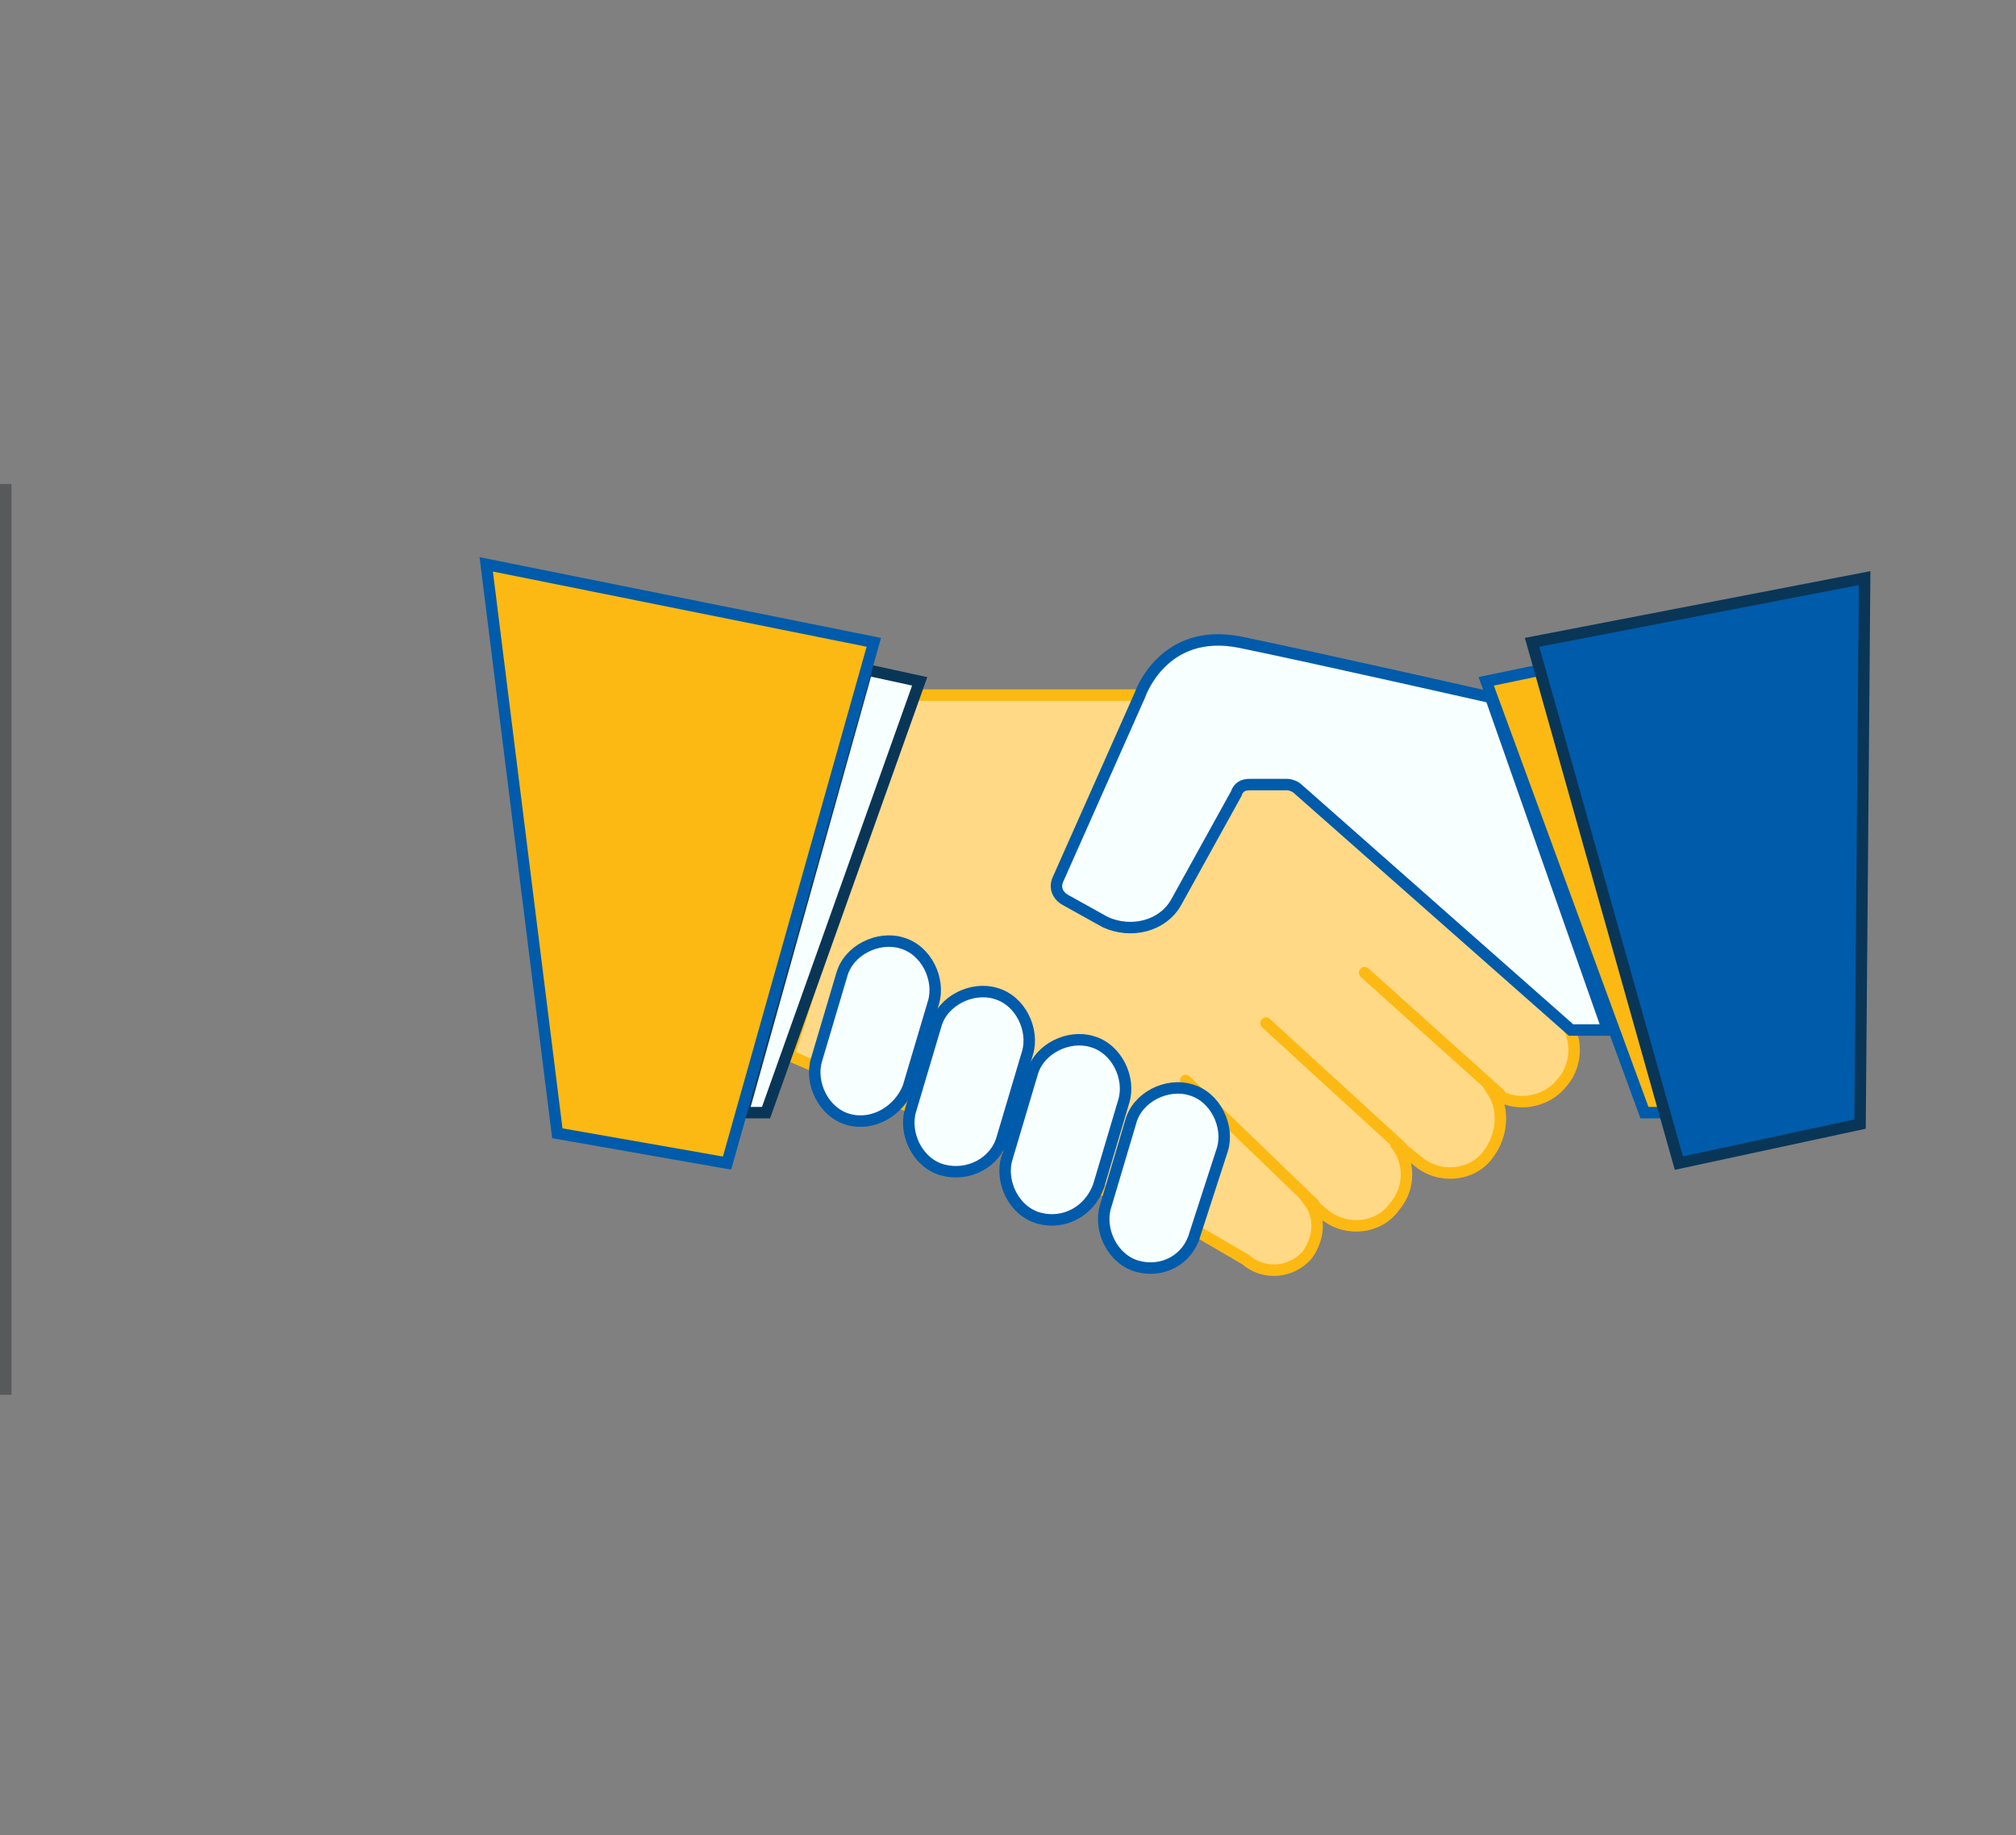 <?xml version="1.0" encoding="utf-8"?>
<!-- Generator: Adobe Illustrator 26.4.1, SVG Export Plug-In . SVG Version: 6.00 Build 0)  -->
<svg version="1.1" id="Layer_1" xmlns="http://www.w3.org/2000/svg" xmlns:xlink="http://www.w3.org/1999/xlink" x="0px" y="0px"
	 viewBox="0 0 87.9 80" style="enable-background:new 0 0 87.9 80;" xml:space="preserve">
<rect x="0" y="0" width="87.9" height="80" fill="#808080" stroke="none"/>
<style type="text/css">
	.st0{fill:none;stroke:#58595B;stroke-miterlimit:10;}
	.st1{fill:none;}
	.st2{fill:#FFD985;stroke:#FDB913;stroke-width:0.5;stroke-miterlimit:10;}
	.st3{fill:none;stroke:#FDB913;stroke-width:0.5;stroke-linecap:round;stroke-linejoin:round;stroke-miterlimit:10;}
	.st4{fill:#F8FFFF;stroke:#093657;stroke-width:0.5;stroke-miterlimit:10;}
	.st5{fill:#FDB913;stroke:#005BAA;stroke-width:0.5;stroke-miterlimit:10;}
	.st6{fill:#F8FFFF;stroke:#005BAA;stroke-width:0.5;stroke-miterlimit:10;}
	.st7{fill:#005BAA;stroke:#093657;stroke-width:0.5;stroke-miterlimit:10;}
</style>
<line class="st0" x1="0" y1="21.1" x2="0" y2="60.8"/>
<rect x="8.8" y="-1.4" class="st1" width="80" height="80"/>
<rect x="12.8" class="st1" width="80" height="80"/>
<g>
	<g>
		<g>
			<path class="st2" d="M52.1,30.3H39.4L34.4,46l17.5,7.5l2.4,1.4c0.8,0.7,2,0.6,2.7-0.2c0.5-0.7,0.6-1.6,0.1-2.3l0,0l0.6,0.5
				c0.9,0.8,2.4,0.7,3.1-0.3l0,0c0.7-0.8,0.7-2,0-2.8l0,0l1,0.8c0.9,0.8,2.4,0.7,3.1-0.3l0,0c0.6-0.8,0.7-1.9,0.2-2.7
				c0.9,0.7,2.3,0.5,3-0.4l0,0c0.8-0.9,0.7-2.4-0.3-3.1L52.1,30.3z"/>
			<g>
				<line class="st3" x1="65.4" y1="47.7" x2="59.5" y2="42.4"/>
				<line class="st3" x1="61.1" y1="50" x2="55.2" y2="44.6"/>
				<line class="st3" x1="57.3" y1="52.5" x2="51.7" y2="47.1"/>
			</g>
		</g>
		<g>
			<polygon class="st4" points="32.4,48.5 33.4,48.5 40.1,29.7 37.8,29.2 			"/>
			<polygon class="st5" points="21.2,24.6 38.1,28 31.7,50.7 24.3,49.4 			"/>
		</g>
	</g>
	<g>
		<g>
			<g>
				<path class="st6" d="M37,48.8L37,48.8c-1.1-0.3-1.7-1.6-1.4-2.6l1.1-3.7c0.3-1.1,1.6-1.7,2.6-1.4l0,0c1.1,0.3,1.7,1.6,1.4,2.6
					l-1.1,3.7C39.2,48.4,38.1,49.1,37,48.8z"/>
				<path class="st6" d="M41.1,51L41.1,51c-1.1-0.3-1.7-1.6-1.4-2.6l1.1-3.7c0.3-1.1,1.6-1.7,2.6-1.4l0,0c1.1,0.3,1.7,1.6,1.4,2.6
					l-1.1,3.7C43.4,50.7,42.2,51.3,41.1,51z"/>
				<path class="st6" d="M45.3,53.1L45.3,53.1c-1.1-0.3-1.7-1.6-1.4-2.6l1.1-3.7c0.3-1.1,1.6-1.7,2.6-1.4l0,0
					c1.1,0.3,1.7,1.6,1.4,2.6l-1.1,3.7C47.5,52.8,46.4,53.4,45.3,53.1z"/>
				<path class="st6" d="M49.6,55.2L49.6,55.2c-1.1-0.3-1.7-1.6-1.4-2.6l1.1-3.7c0.3-1.1,1.6-1.7,2.6-1.4l0,0
					c1.1,0.3,1.7,1.6,1.4,2.6l-1.2,3.7C51.8,54.9,50.7,55.5,49.6,55.2z"/>
			</g>
			<path class="st6" d="M46.1,38.4l3.6-8.1c0,0,1-3,4.4-2.3S65,30.4,65,30.4l5.1,14.5h-1.6L56.6,34.4c-0.1-0.1-0.3-0.2-0.5-0.2h-1.6
				c-0.3,0-0.5,0.1-0.6,0.4l-2.6,4.7c-0.6,1.1-2,1.4-3.1,0.9l-1.8-1C46.1,39,46,38.7,46.1,38.4z"/>
		</g>
		<g>
			<polygon class="st5" points="72.7,48.5 71.7,48.5 64.8,29.7 67.2,29.2 			"/>
			<polygon class="st7" points="81.3,25.2 66.8,28 73.2,50.7 81.1,49 			"/>
		</g>
	</g>
</g>
</svg>
